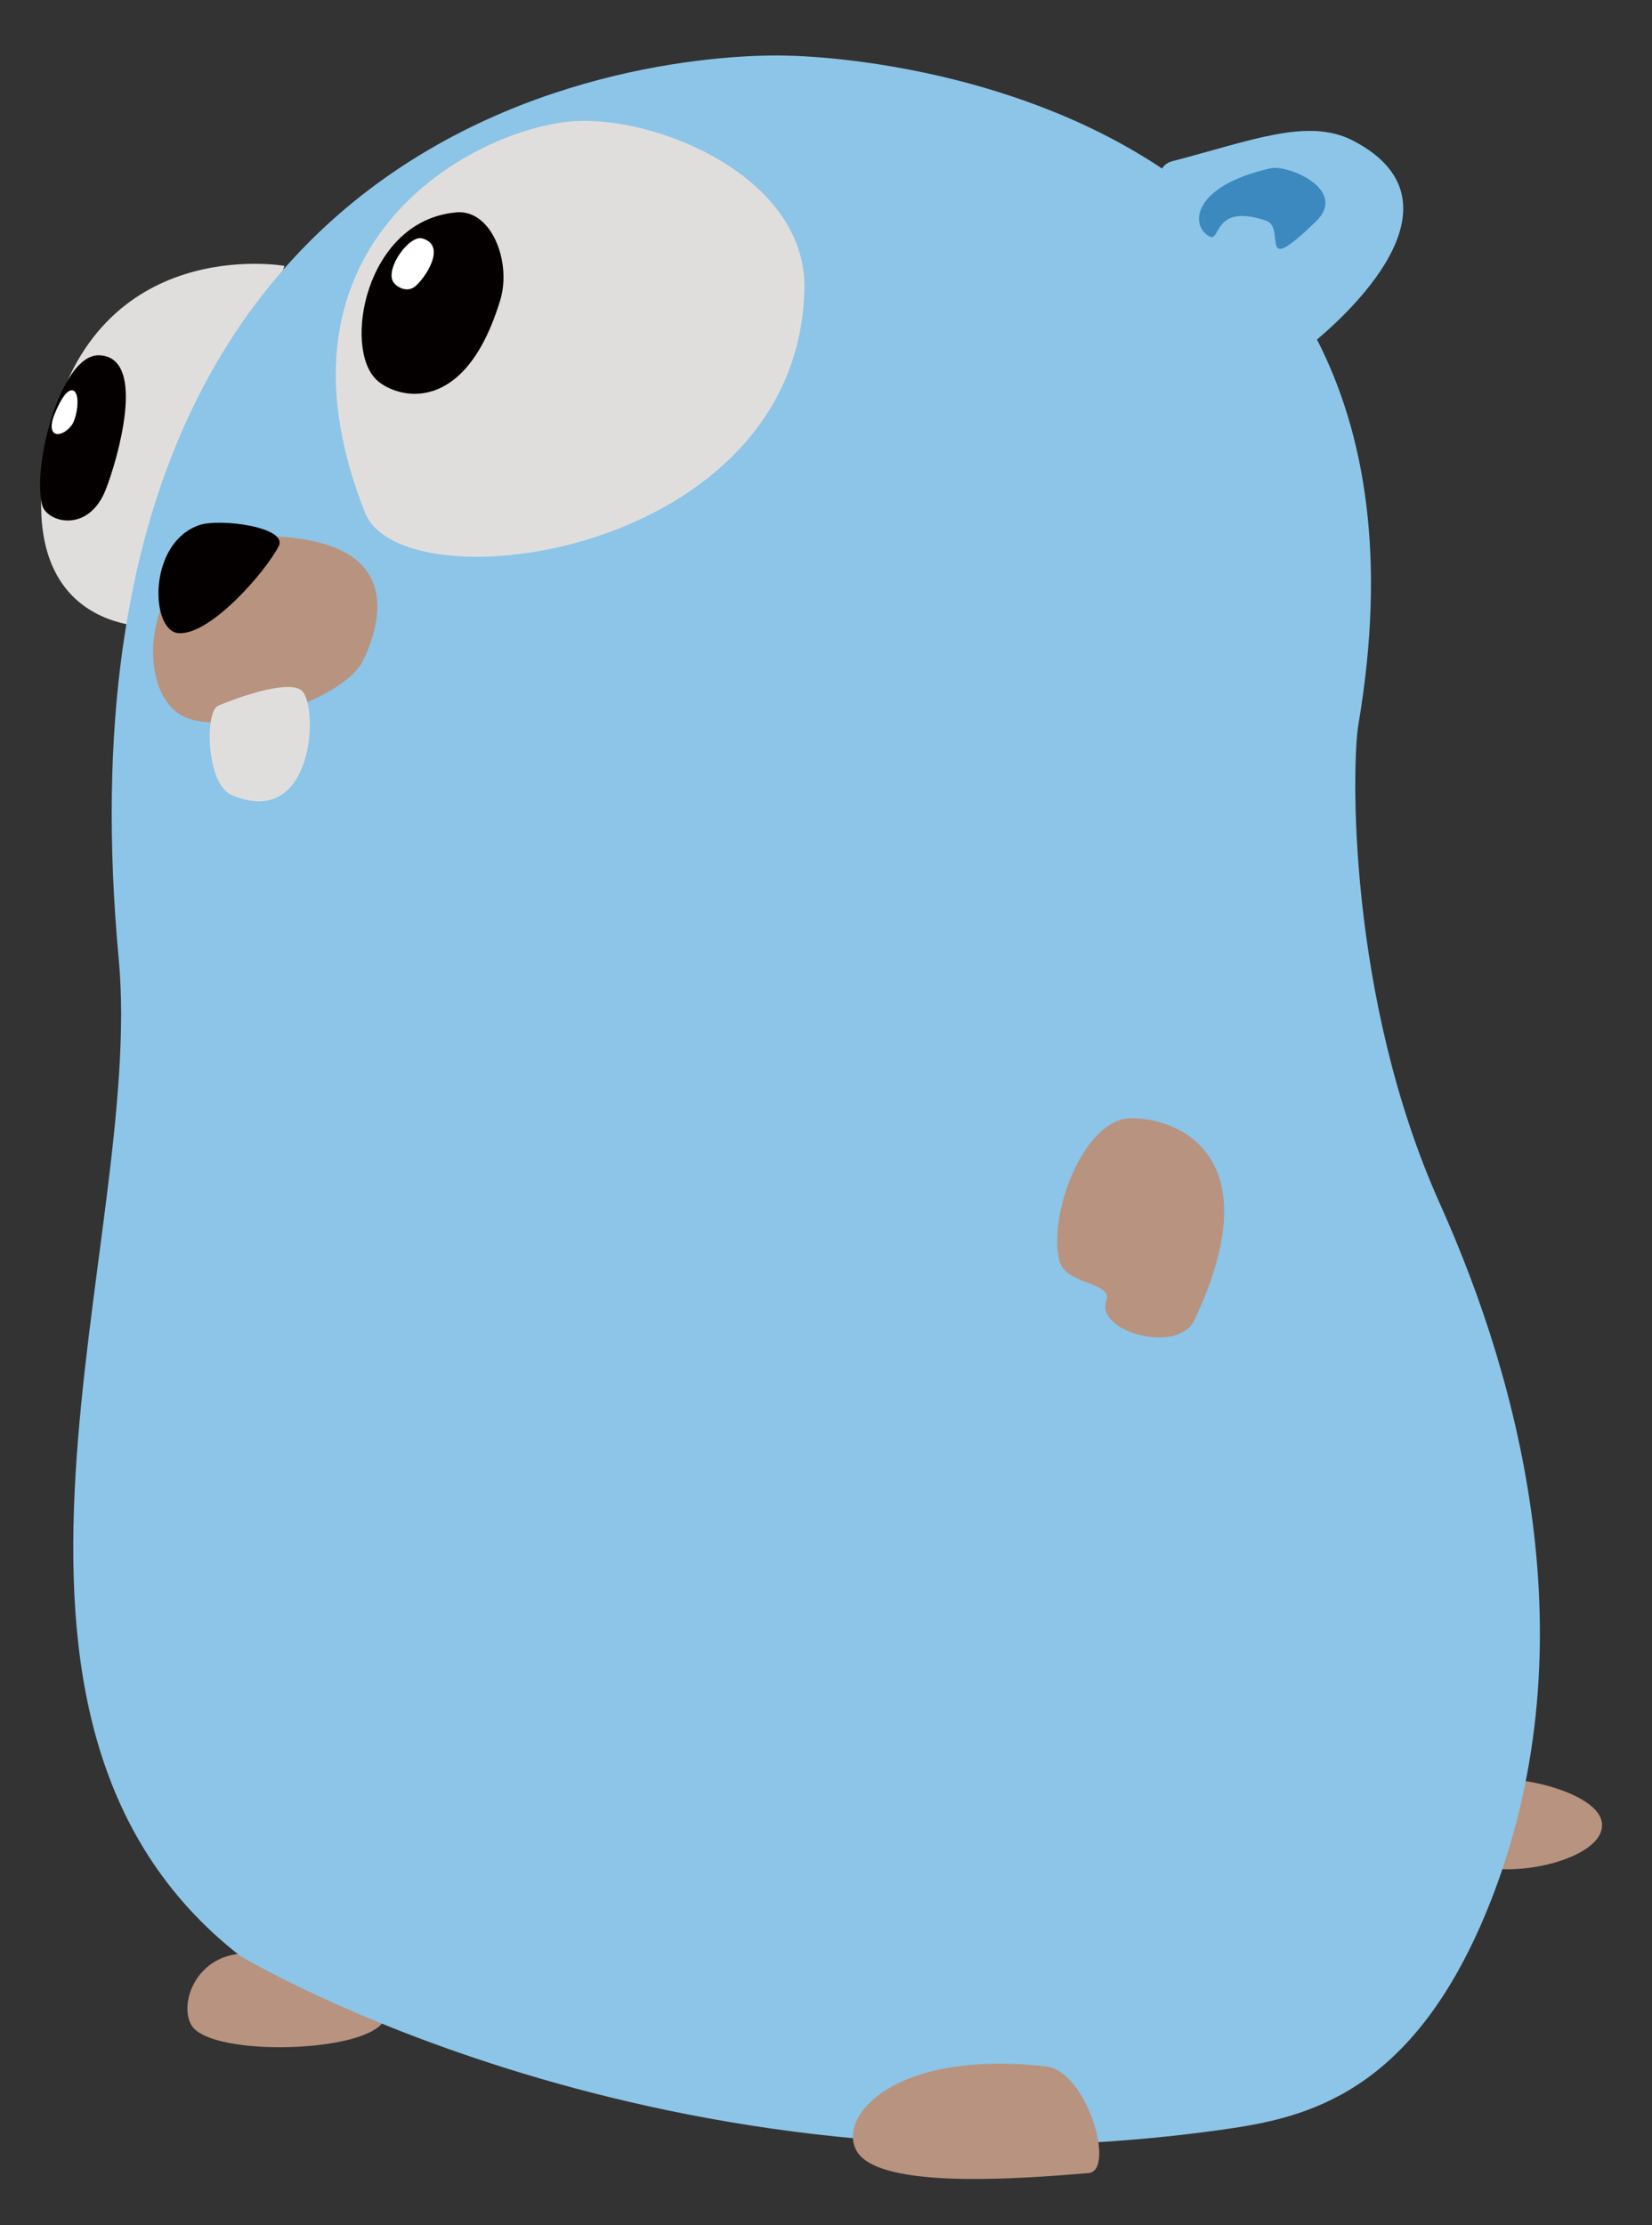 <?xml version="1.0" encoding="utf-8"?>
<!-- Generator: Adobe Illustrator 18.1.0, SVG Export Plug-In . SVG Version: 6.00 Build 0)  -->
<svg version="1.1" id="レイヤー_1" xmlns="http://www.w3.org/2000/svg" xmlns:xlink="http://www.w3.org/1999/xlink" x="0px"
	 y="0px" viewBox="0 0 397.8 535.6" enable-background="new 0 0 397.8 535.6" xml:space="preserve">
<rect x="0" y="0" width="397.8" height="535.6" fill="#333333" stroke="none"/>
<g>
	<path fill="#E0DEDC" d="M68.5,64c0,0-45.3-8-56.4,40.2c-11.7,50.6,27,46.7,27,46.7L68.5,64z"/>
	<g>
		<path fill="#040000" stroke="#040000" stroke-width="1.348" stroke-miterlimit="10" d="M23.9,86.2c-8.5-0.3-15.5,25.8-13.1,35.2
			c0.9,3.5,10,6.3,14-3.7C27.7,110.4,34.5,86.5,23.9,86.2z"/>
		<path fill="#FFFFFF" d="M17.6,94c-1.9-0.6-4,4.5-4.7,6.3c-1.8,5.3,2.1,5.1,4.4,2C18.5,100.7,19.5,94.7,17.6,94z"/>
	</g>
	<path fill="#B8937F" d="M46.3,487.8c5.2,7.3,41.6,6.4,46.1-1.3c4.2-7.1-21.4-14.9-30.7-16.1C47.6,468.6,42.6,482.5,46.3,487.8z"/>
	<path fill="#B8937F" d="M351,446c5.2,7.3,29.4,3.7,34-4c4.2-7.1-9.3-12.2-18.6-13.4C352.3,426.8,347.3,440.7,351,446z"/>
	<path fill="#8CC5E7" d="M189.6,13.4c0,0-182.1-8.9-161,217.6c6.3,68-43.8,182.8,29.2,239.8c0,0,102.1,61.7,238.9,41.5
		c20-3,45.5-10,63.2-57.1c22.3-59.5,6.6-121.5-13.2-165.5c-22.3-49.7-21.2-105.8-19.6-115.3C354.3,14.2,189.6,13.4,189.6,13.4z"/>
	<path fill="#8CC5E7" d="M282.3,38.8c19.2-5,32.6-10.5,43.4-5c30.5,15.7-4.9,45.4-12.4,51C302.3,93.2,268.4,42.4,282.3,38.8z"/>
	<path fill="#3C89BF" d="M306,40.5c-18.8,4.2-19.6,13.7-14.8,16.4c2.8,1.6,0.8-8.1,13.6-3.8c5.2,1.7-2.5,14.3,12.1,0.2
		C324.7,45.6,310.1,39.6,306,40.5z"/>
	<path fill="#E0DEDC" d="M137.9,29.2c-22.9,1.7-76.1,28.5-50,94.2c9.1,23,104.6,10.3,105.8-54C194.1,42.6,158.1,27.7,137.9,29.2z"/>
	<path fill="#040000" stroke="#040000" stroke-width="1.348" stroke-miterlimit="10" d="M109.9,51.8C88.5,53.7,83.3,84,91.3,91.1
		c4.5,4,20.1,8.6,28.5-19C122.5,63.3,117.8,51,109.9,51.8z"/>
	<path fill="#FFFFFF" d="M101.7,57.4c-3.1-0.9-8.8,7-7.1,10.3c0.6,1.2,3.2,2.9,5.3,1.3C102.2,67.2,107.8,59.1,101.7,57.4z"/>
	<path fill="#B8937F" d="M74.6,130.1C34.9,122.3,30,165,43.9,172.3c10.1,5.4,38.8-3.5,43.6-13.4C92.2,148.9,95,134.1,74.6,130.1z"/>
	<path fill="#040000" d="M48,126.4c-12.5,4.3-11.8,25.4-5.1,26c7.6,0.7,21-14.7,24.2-20.9C69.5,126.9,53,124.7,48,126.4z"/>
	<path fill="#E0DEDC" d="M52.5,169.9c-3.2,1.4-2.9,18.8,3.3,21.5c19.6,8.3,20.9-20.4,17.1-24.9C70,162.9,54.7,168.9,52.5,169.9z"/>
	<path fill="#B8937F" d="M272,269.2c-11.2,0.5-19.7,23.3-16.9,34.3c1.5,5.9,12.9,5,11.3,9.6c-2.7,7.6,17.4,12.9,21.2,4.7
		C306.9,277,282.3,268.8,272,269.2z"/>
	<path fill="#B8937F" d="M251.8,497.4c-39.7-4.3-51.7,14.7-44.4,21.8c7.7,7.5,38.1,5.3,54.7,3.9
		C268.7,522.6,261.8,498.5,251.8,497.4z"/>
</g>
</svg>
